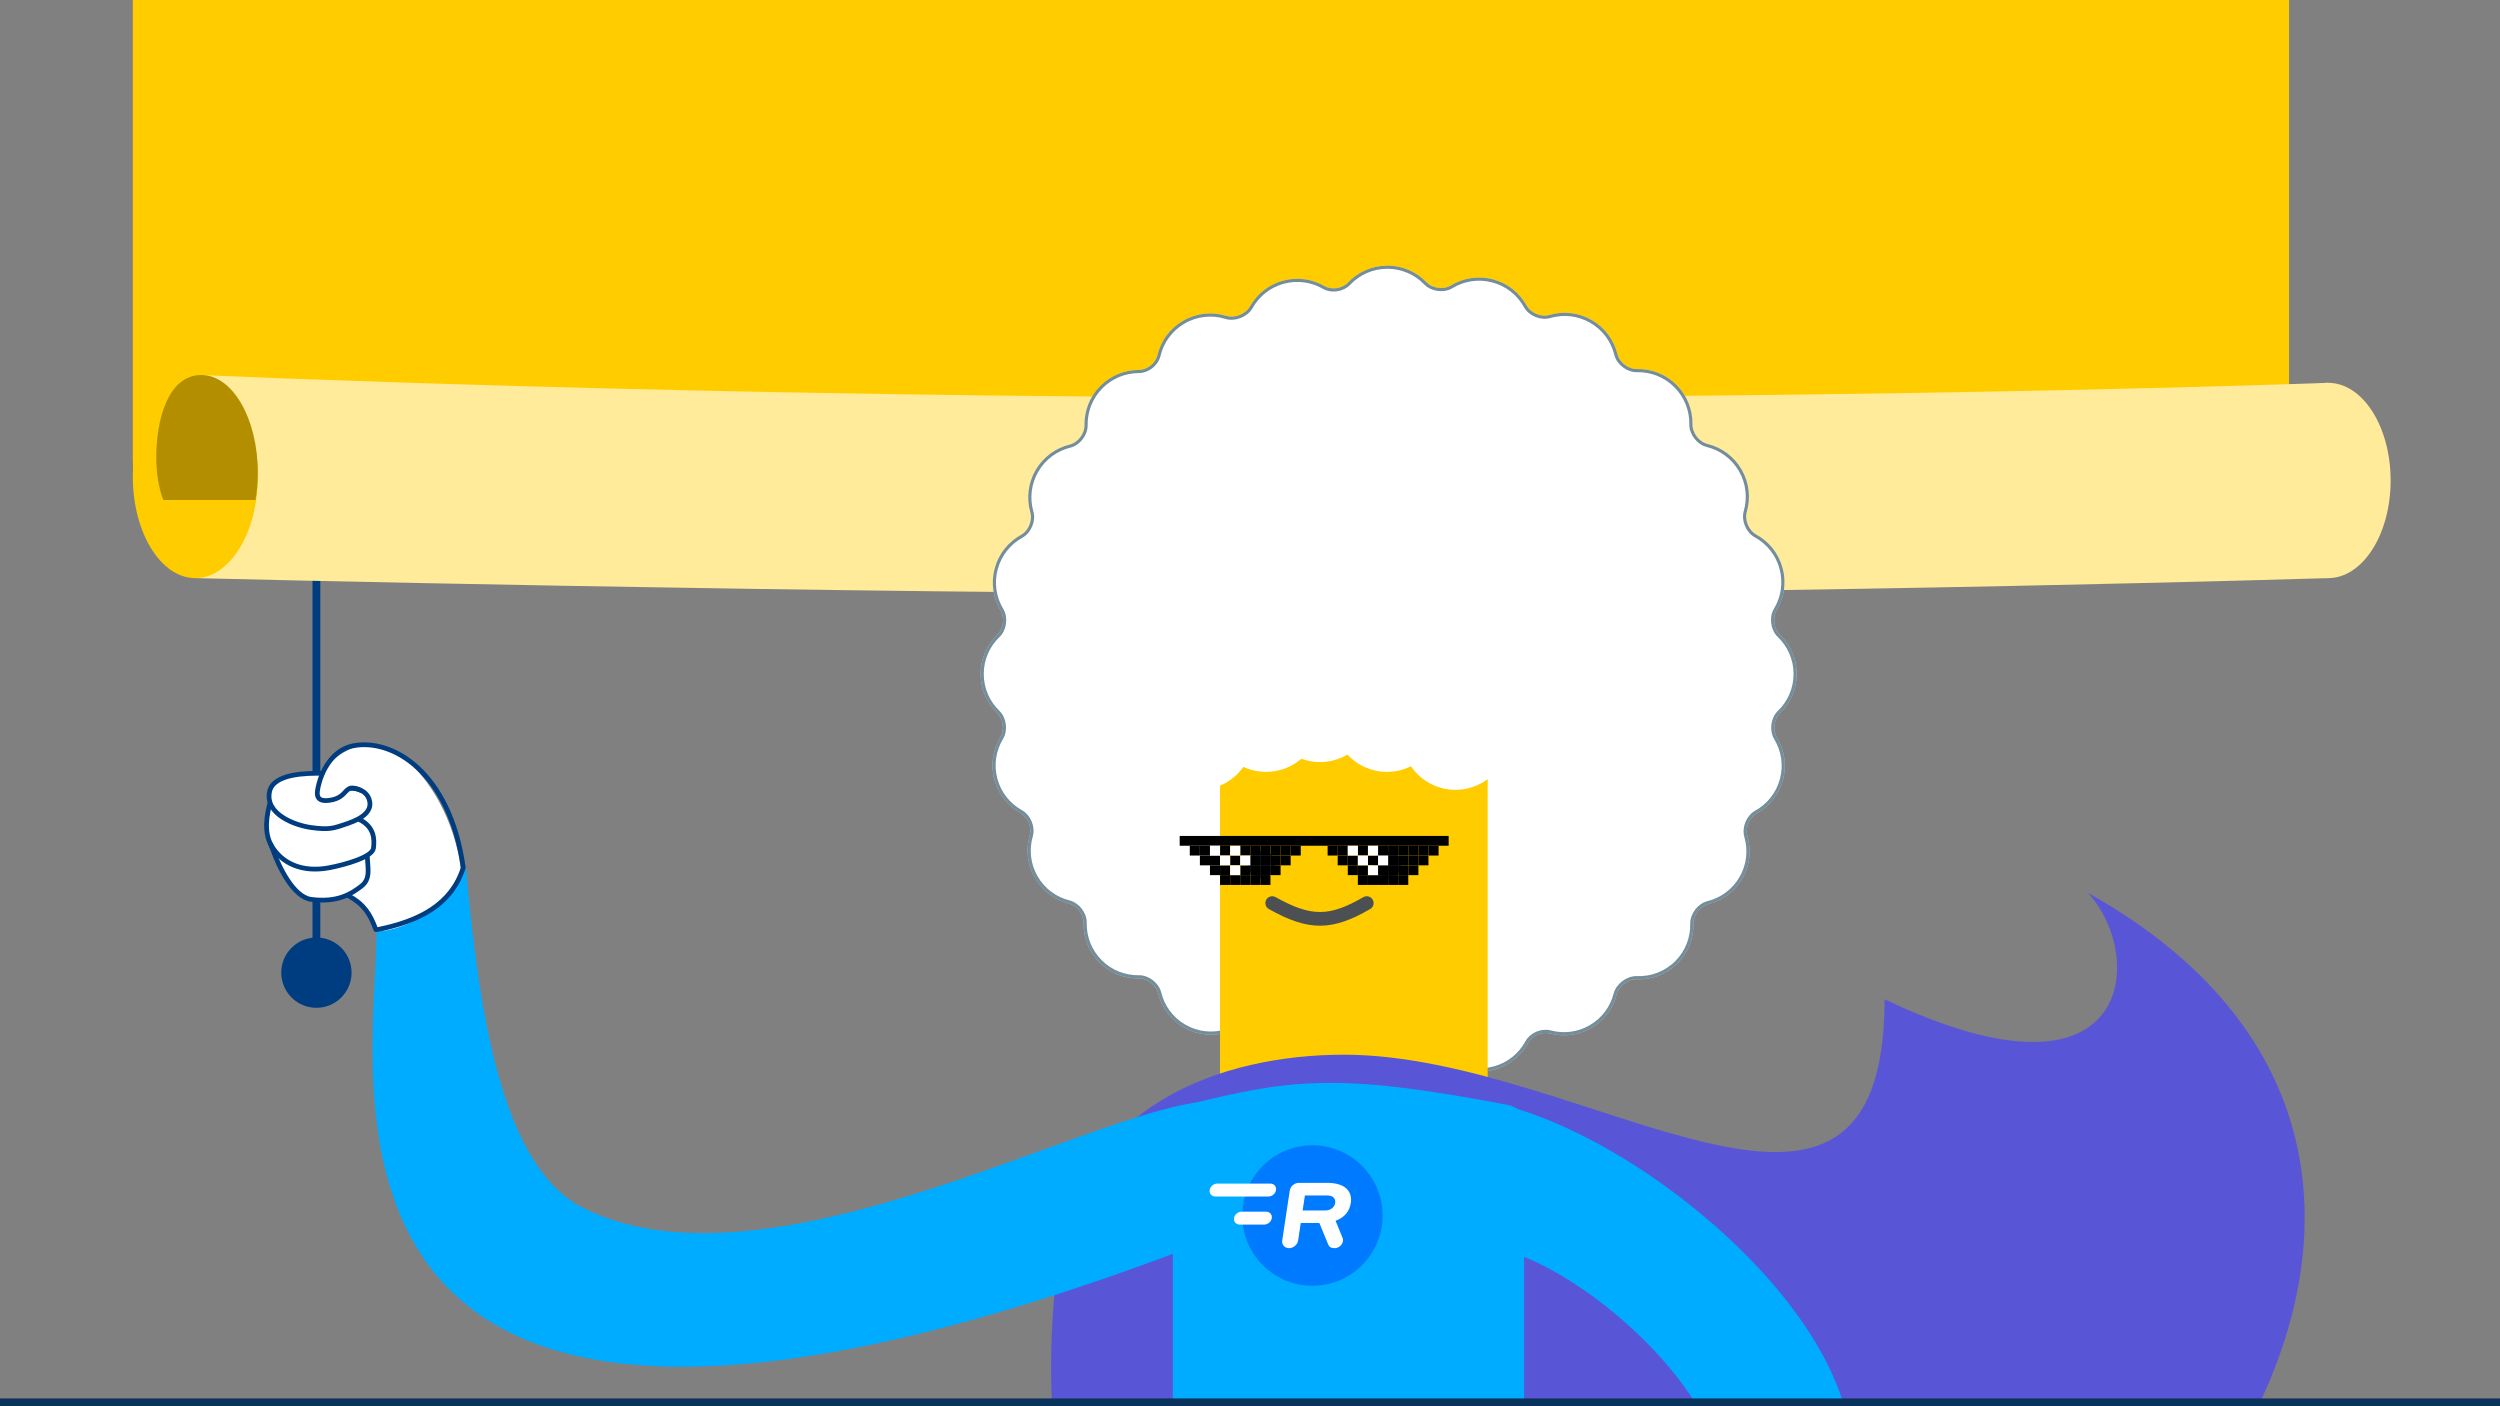 <svg width="320" height="180" viewBox="0 0 320 180" fill="none" xmlns="http://www.w3.org/2000/svg">
<rect x="0" y="0" width="320" height="180" fill="#808080" stroke="none"/>
<g clip-path="url(#clip0_3591_13173)">
<rect width="320" height="180" fill="none"/>
<rect x="40" y="64" width="1" height="58" fill="#003D80"/>
<circle cx="40.5" cy="124.5" r="4.5" fill="#003D80"/>
<path d="M17 -2.492C17 -4.429 18.571 -6 20.508 -6H289.492C291.429 -6 293 -4.429 293 -2.492L293 54.979C293 59.961 288.961 64 283.979 64H22C19.239 64 17 61.761 17 59L17 -2.492Z" fill="#FFCC00"/>
<path d="M298 49C298 49 249.807 50.882 169.332 50.882C88.856 50.882 25.657 48 25.657 48L25 74C25 74 105.73 76 169.332 76C232.933 76 298 74 298 74V49Z" fill="#FFEB99"/>
<ellipse cx="8" cy="13" rx="8" ry="13" transform="matrix(-1 0 0 1 33 48)" fill="#FFCC00"/>
<path d="M20 58.537C20 60.426 20.28 62.392 20.901 64C25.056 64 30.111 64 32.71 64C32.899 62.886 33 61.707 33 60.488C33 53.591 29.767 48 25.778 48C21.444 48 20 53.854 20 58.537Z" fill="#B38F00"/>
<ellipse cx="8" cy="12.5" rx="8" ry="12.5" transform="matrix(-1 0 0 1 306 49)" fill="#FFEB99"/>
<path d="M203.753 40.972C202.042 39.984 200.085 39.805 198.327 40.318C197.274 40.625 195.945 40.077 195.414 39.117C194.531 37.521 193.027 36.272 191.127 35.763C189.219 35.251 187.283 35.585 185.717 36.535C184.78 37.105 183.354 36.919 182.592 36.13C181.327 34.817 179.551 34 177.584 34C175.594 34 173.799 34.837 172.531 36.177C171.799 36.951 170.448 37.149 169.526 36.616C167.985 35.726 166.104 35.425 164.249 35.922C162.369 36.426 160.876 37.656 159.989 39.229C159.438 40.207 158.042 40.764 156.969 40.432C155.184 39.881 153.184 40.047 151.438 41.055C149.715 42.051 148.578 43.674 148.15 45.469C147.902 46.506 146.831 47.353 145.767 47.353C143.987 47.354 142.208 48.033 140.85 49.392C139.462 50.781 138.783 52.611 138.814 54.432C138.832 55.522 137.965 56.648 136.908 56.908C135.133 57.345 133.532 58.478 132.546 60.187C131.564 61.889 131.382 63.832 131.882 65.583C132.181 66.631 131.635 67.943 130.681 68.468C129.08 69.35 127.826 70.859 127.316 72.765C126.808 74.663 127.134 76.588 128.07 78.149C128.631 79.084 128.443 80.492 127.657 81.247C126.338 82.514 125.518 84.296 125.518 86.27C125.518 88.234 126.331 90.009 127.639 91.274C128.422 92.032 128.604 93.441 128.041 94.374C127.095 95.939 126.763 97.873 127.273 99.779C127.781 101.677 129.026 103.18 130.616 104.064C131.569 104.593 132.11 105.907 131.806 106.954C131.297 108.711 131.477 110.665 132.463 112.374C133.445 114.076 135.035 115.205 136.801 115.647C137.857 115.912 138.72 117.041 138.697 118.13C138.66 119.959 139.339 121.8 140.733 123.196C142.122 124.585 143.95 125.264 145.77 125.234C146.859 125.215 147.984 126.083 148.244 127.141C148.681 128.917 149.813 130.519 151.521 131.506C153.221 132.488 155.163 132.671 156.912 132.17C157.96 131.871 159.271 132.417 159.796 133.372C160.677 134.974 162.185 136.229 164.09 136.74C165.986 137.248 167.909 136.921 169.47 135.985C170.404 135.424 171.811 135.612 172.566 136.398C173.831 137.718 175.612 138.539 177.584 138.539C179.531 138.539 181.292 137.739 182.554 136.449C183.34 135.646 184.832 135.47 185.783 136.068C187.365 137.063 189.34 137.421 191.287 136.899C193.209 136.384 194.727 135.111 195.605 133.487C196.112 132.55 197.365 132.01 198.394 132.285C200.113 132.745 202.007 132.549 203.67 131.589C205.356 130.615 206.481 129.041 206.93 127.292C207.209 126.203 208.414 125.304 209.536 125.347C211.402 125.417 213.292 124.739 214.717 123.312C216.114 121.914 216.793 120.07 216.753 118.238C216.729 117.14 217.603 115.997 218.667 115.732C220.436 115.292 222.031 114.161 223.014 112.457C224.002 110.745 224.18 108.787 223.668 107.028C223.361 105.974 223.909 104.643 224.869 104.112C226.463 103.229 227.711 101.723 228.22 99.822C228.732 97.912 228.398 95.975 227.448 94.409C226.879 93.47 227.064 92.043 227.853 91.281C229.165 90.015 229.981 88.238 229.981 86.27C229.981 84.292 229.158 82.508 227.835 81.24C227.043 80.481 226.853 79.055 227.418 78.115C228.358 76.552 228.686 74.624 228.177 72.723C227.666 70.813 226.409 69.302 224.804 68.421C223.842 67.893 223.289 66.564 223.592 65.51C224.096 63.757 223.915 61.809 222.931 60.105C221.943 58.392 220.338 57.259 218.56 56.823C217.495 56.562 216.617 55.422 216.637 54.325C216.67 52.501 215.991 50.667 214.6 49.275C213.203 47.877 211.36 47.198 209.529 47.238C208.433 47.262 207.29 46.388 207.026 45.323C206.586 43.553 205.456 41.957 203.753 40.972Z" fill="white"/>
<path d="M198.384 40.513C200.091 40.015 201.99 40.188 203.651 41.148C205.305 42.103 206.402 43.652 206.829 45.371C206.974 45.956 207.357 46.478 207.842 46.849C208.328 47.221 208.932 47.453 209.534 47.44C211.311 47.402 213.101 48.061 214.457 49.418C215.807 50.77 216.466 52.55 216.434 54.321C216.423 54.923 216.658 55.527 217.031 56.011C217.404 56.495 217.927 56.877 218.512 57.02C220.239 57.443 221.797 58.543 222.756 60.206C223.711 61.861 223.887 63.751 223.398 65.454C223.231 66.033 223.302 66.676 223.537 67.24C223.772 67.805 224.178 68.308 224.706 68.598C226.265 69.454 227.485 70.921 227.982 72.775C228.476 74.621 228.157 76.493 227.245 78.01C226.934 78.527 226.836 79.166 226.917 79.772C226.998 80.379 227.26 80.97 227.695 81.387C228.979 82.617 229.779 84.35 229.779 86.27C229.779 88.18 228.987 89.906 227.713 91.135C227.279 91.554 227.019 92.146 226.94 92.753C226.862 93.359 226.962 93.998 227.275 94.513C228.197 96.035 228.521 97.915 228.025 99.77C227.53 101.616 226.319 103.077 224.77 103.935C224.244 104.226 223.839 104.731 223.606 105.297C223.373 105.862 223.305 106.506 223.473 107.084C223.971 108.793 223.798 110.693 222.838 112.356C221.884 114.01 220.336 115.108 218.618 115.536C218.034 115.681 217.512 116.064 217.141 116.55C216.77 117.036 216.538 117.64 216.551 118.242C216.589 120.021 215.93 121.812 214.574 123.169C213.19 124.554 211.356 125.212 209.543 125.144C208.927 125.121 208.301 125.355 207.796 125.733C207.29 126.11 206.887 126.644 206.734 127.241C206.298 128.94 205.206 130.468 203.569 131.413C201.954 132.346 200.116 132.536 198.446 132.089C197.327 131.79 195.978 132.371 195.427 133.391C194.574 134.968 193.101 136.203 191.234 136.704C189.344 137.21 187.427 136.863 185.891 135.897C185.369 135.568 184.71 135.458 184.083 135.532C183.457 135.606 182.841 135.866 182.41 136.307C181.183 137.56 179.475 138.337 177.584 138.337C175.67 138.337 173.941 137.539 172.712 136.258C172.297 135.826 171.712 135.566 171.112 135.486C170.512 135.405 169.878 135.503 169.365 135.811C167.85 136.721 165.983 137.038 164.142 136.544C162.293 136.048 160.829 134.83 159.973 133.274C159.685 132.75 159.187 132.347 158.628 132.114C158.069 131.881 157.432 131.811 156.857 131.976C155.158 132.462 153.273 132.284 151.622 131.331C149.964 130.373 148.865 128.817 148.441 127.092C148.298 126.511 147.921 125.993 147.441 125.623C146.961 125.253 146.364 125.021 145.766 125.031C144 125.061 142.224 124.401 140.877 123.052C139.523 121.697 138.864 119.91 138.9 118.134C138.912 117.536 138.682 116.938 138.314 116.456C137.947 115.975 137.43 115.596 136.85 115.451C135.136 115.022 133.592 113.925 132.638 112.273C131.681 110.613 131.507 108.717 132.001 107.01C132.167 106.436 132.1 105.798 131.869 105.238C131.639 104.678 131.238 104.178 130.715 103.887C129.17 103.029 127.962 101.569 127.469 99.727C126.973 97.876 127.295 95.999 128.214 94.479C128.524 93.967 128.623 93.333 128.545 92.733C128.468 92.132 128.209 91.545 127.78 91.129C126.509 89.9 125.72 88.177 125.72 86.27C125.72 84.353 126.517 82.623 127.797 81.393C128.229 80.979 128.489 80.393 128.569 79.792C128.649 79.192 128.552 78.558 128.244 78.045C127.335 76.529 127.018 74.66 127.512 72.818C128.007 70.967 129.224 69.502 130.779 68.646C131.303 68.357 131.706 67.859 131.939 67.299C132.171 66.74 132.241 66.103 132.077 65.527C131.591 63.827 131.768 61.94 132.721 60.288C133.679 58.629 135.233 57.529 136.956 57.105C137.537 56.962 138.055 56.584 138.425 56.104C138.794 55.624 139.026 55.027 139.016 54.428C138.987 52.66 139.646 50.884 140.993 49.535C142.312 48.216 144.039 47.556 145.767 47.556C146.925 47.555 148.078 46.644 148.347 45.516C148.762 43.773 149.866 42.197 151.54 41.231C153.234 40.252 155.176 40.091 156.91 40.626C157.498 40.808 158.164 40.744 158.75 40.51C159.336 40.276 159.863 39.865 160.166 39.328C161.026 37.8 162.476 36.607 164.302 36.118C166.103 35.635 167.928 35.928 169.425 36.792C170.428 37.371 171.882 37.159 172.678 36.316C173.909 35.014 175.652 34.203 177.584 34.203C179.494 34.203 181.218 34.995 182.446 36.27C182.864 36.704 183.457 36.964 184.063 37.043C184.669 37.122 185.308 37.021 185.823 36.709C187.343 35.786 189.222 35.461 191.075 35.958C192.919 36.453 194.379 37.665 195.236 39.215C195.528 39.742 196.033 40.147 196.598 40.38C197.163 40.613 197.806 40.681 198.384 40.513Z" stroke="#174258" stroke-opacity="0.6" stroke-width="0.405"/>
<rect x="156.158" y="90.317" width="34.264" height="79.659" rx="6.121" fill="#FFCC00"/>
<path d="M157.052 218.909C166.717 222.972 180.778 233.889 184.405 232.305C191.243 229.317 174.322 236.063 203.987 234.897C269.962 232.305 332.894 150.946 267.237 114.277C274.67 122.205 273.431 143.265 241.222 127.904C241.222 167.298 203.083 135 172 135C156.639 135 137.656 141.283 135.294 162.304C131.322 197.637 143.686 213.292 157.052 218.909Z" fill="#5856D6"/>
<path d="M168.961 97.545C170.241 97.545 171.44 97.195 172.467 96.587C173.727 97.948 175.527 98.799 177.527 98.799C178.631 98.799 179.674 98.54 180.599 98.078C181.84 99.902 183.931 101.099 186.302 101.099C190.11 101.099 193.196 98.01 193.196 94.2C193.196 90.389 190.11 87.3 186.302 87.3C185.198 87.3 184.155 87.559 183.23 88.021C181.989 86.198 179.898 85 177.527 85C176.246 85 175.047 85.349 174.02 85.958C172.761 84.597 170.96 83.746 168.961 83.746C167.237 83.746 165.661 84.379 164.453 85.425C163.709 85.15 162.905 85 162.066 85C159.728 85 157.662 86.165 156.415 87.945C155.53 87.531 154.542 87.3 153.5 87.3C149.692 87.3 146.605 90.389 146.605 94.2C146.605 98.01 149.692 101.099 153.5 101.099C155.838 101.099 157.904 99.935 159.151 98.154C160.036 98.568 161.024 98.799 162.066 98.799C163.79 98.799 165.365 98.166 166.574 97.12C167.318 97.395 168.122 97.545 168.961 97.545Z" fill="white"/>
<path fill-rule="evenodd" clip-rule="evenodd" d="M150.125 143.724C150.125 142.622 150.884 141.661 151.954 141.401C164.789 138.281 170.631 137.104 193.157 141.467C194.275 141.684 195.088 142.667 195.088 143.806V202.331C195.088 202.353 195.088 202.375 195.087 202.396V258.627L201.332 263.226H173.855V204.72H171.357V263.226H144.379L150.124 258.627V194.858H150.125V143.724Z" fill="#00ACFF"/>
<ellipse cx="167.99" cy="155.587" rx="8.984" ry="8.99" fill="#007AFF"/>
<path fill-rule="evenodd" clip-rule="evenodd" d="M170.905 153.972C170.835 154.433 170.419 154.942 169.622 154.942H166.738L167.029 153.017H169.911C170.708 153.017 170.974 153.511 170.905 153.972ZM166.497 156.54H168.872L170.016 159.306C170.127 159.586 170.371 159.766 170.812 159.766C171.371 159.766 171.823 159.355 171.898 158.861C171.922 158.696 171.896 158.532 171.83 158.401L170.95 156.261C172.134 155.832 172.752 154.992 172.903 153.987C173.119 152.557 172.275 151.403 169.85 151.403H166.255C165.695 151.403 165.17 151.847 165.089 152.391L164.125 158.779C164.043 159.322 164.434 159.766 164.994 159.766C165.554 159.766 166.08 159.322 166.161 158.779L166.497 156.54Z" fill="white"/>
<path fill-rule="evenodd" clip-rule="evenodd" d="M162.062 155.095H158.932C158.461 155.095 158.023 155.466 157.954 155.922C157.885 156.378 158.212 156.748 158.682 156.748H161.812C162.284 156.748 162.721 156.378 162.79 155.922C162.859 155.466 162.533 155.095 162.062 155.095ZM162.604 151.497H155.814C155.344 151.497 154.906 151.868 154.837 152.325C154.768 152.782 155.095 153.153 155.566 153.153H162.357C162.827 153.153 163.263 152.782 163.333 152.325C163.4 151.868 163.075 151.497 162.604 151.497Z" fill="white"/>
<ellipse cx="1.754" cy="1.755" rx="1.754" ry="1.755" transform="matrix(-1 0 0 1 163.215 108.893)" fill="#4C5052"/>
<ellipse cx="1.754" cy="1.755" rx="1.754" ry="1.755" transform="matrix(-1 0 0 1 179.346 108.893)" fill="#4C5052"/>
<path fill-rule="evenodd" clip-rule="evenodd" d="M162.081 115.167C162.317 114.744 162.851 114.593 163.274 114.83C165.646 116.159 167.361 116.741 168.981 116.736C170.598 116.732 172.252 116.142 174.505 114.836C174.924 114.593 175.461 114.736 175.704 115.156C175.946 115.575 175.803 116.112 175.384 116.355C173.03 117.719 171.056 118.485 168.986 118.491C166.918 118.497 164.887 117.744 162.417 116.361C161.995 116.124 161.844 115.59 162.081 115.167Z" fill="#4C5052"/>
<rect x="151" y="107" width="34.428" height="1.254" fill="black"/>
<rect x="152.293" y="108.254" width="1.291" height="1.254" fill="black"/>
<rect x="153.587" y="109.508" width="1.291" height="1.254" fill="black"/>
<rect x="154.876" y="110.762" width="1.291" height="1.254" fill="black"/>
<rect x="158.747" y="110.763" width="1.291" height="1.254" fill="black"/>
<rect x="156.166" y="112.017" width="1.291" height="1.254" fill="black"/>
<rect x="157.459" y="112.017" width="1.291" height="1.254" fill="black"/>
<rect x="158.747" y="112.017" width="1.291" height="1.254" fill="black"/>
<rect x="160.04" y="112.017" width="1.291" height="1.254" fill="black"/>
<rect x="161.327" y="112.017" width="1.291" height="1.254" fill="black"/>
<rect x="156.166" y="110.763" width="1.291" height="1.254" fill="black"/>
<rect x="160.04" y="110.763" width="1.291" height="1.254" fill="black"/>
<rect x="161.327" y="110.763" width="1.291" height="1.254" fill="black"/>
<rect x="162.623" y="110.763" width="1.291" height="1.254" fill="black"/>
<rect x="154.876" y="109.509" width="1.291" height="1.254" fill="black"/>
<rect x="157.459" y="109.509" width="1.291" height="1.254" fill="black"/>
<rect x="160.04" y="109.509" width="1.291" height="1.254" fill="black"/>
<rect x="161.327" y="109.509" width="1.291" height="1.254" fill="black"/>
<rect x="162.625" y="109.508" width="1.291" height="1.254" fill="black"/>
<rect x="163.912" y="109.508" width="1.291" height="1.254" fill="black"/>
<rect x="153.587" y="108.254" width="1.291" height="1.254" fill="black"/>
<rect x="156.166" y="108.254" width="1.291" height="1.254" fill="black"/>
<rect x="158.747" y="108.254" width="1.291" height="1.254" fill="black"/>
<rect x="161.327" y="108.254" width="1.291" height="1.254" fill="black"/>
<rect x="162.625" y="108.254" width="1.291" height="1.254" fill="black"/>
<rect x="163.914" y="108.254" width="1.291" height="1.254" fill="black"/>
<rect x="165.206" y="108.254" width="1.291" height="1.254" fill="black"/>
<rect x="160.04" y="108.254" width="1.291" height="1.254" fill="black"/>
<rect x="154.876" y="108.254" width="1.291" height="1.254" fill="white"/>
<rect x="156.166" y="109.509" width="1.291" height="1.254" fill="white"/>
<rect x="157.459" y="110.763" width="1.291" height="1.254" fill="white"/>
<rect x="158.747" y="109.509" width="1.291" height="1.254" fill="white"/>
<rect x="157.459" y="108.254" width="1.291" height="1.254" fill="white"/>
<rect x="169.935" y="108.254" width="1.291" height="1.254" fill="black"/>
<rect x="171.224" y="109.509" width="1.291" height="1.254" fill="black"/>
<rect x="172.518" y="110.762" width="1.291" height="1.254" fill="black"/>
<rect x="176.388" y="110.763" width="1.291" height="1.254" fill="black"/>
<rect x="173.805" y="112.017" width="1.291" height="1.254" fill="black"/>
<rect x="175.1" y="112.017" width="1.291" height="1.254" fill="black"/>
<rect x="176.388" y="112.017" width="1.291" height="1.254" fill="black"/>
<rect x="177.681" y="112.017" width="1.291" height="1.254" fill="black"/>
<rect x="178.968" y="112.017" width="1.291" height="1.254" fill="black"/>
<rect x="173.805" y="110.763" width="1.291" height="1.254" fill="black"/>
<rect x="177.681" y="110.763" width="1.291" height="1.254" fill="black"/>
<rect x="178.968" y="110.763" width="1.291" height="1.254" fill="black"/>
<rect x="180.264" y="110.763" width="1.291" height="1.254" fill="black"/>
<rect x="172.518" y="109.509" width="1.291" height="1.254" fill="black"/>
<rect x="175.1" y="109.509" width="1.291" height="1.254" fill="black"/>
<rect x="177.681" y="109.509" width="1.291" height="1.254" fill="black"/>
<rect x="178.968" y="109.509" width="1.291" height="1.254" fill="black"/>
<rect x="180.266" y="109.508" width="1.291" height="1.254" fill="black"/>
<rect x="181.553" y="109.508" width="1.291" height="1.254" fill="black"/>
<rect x="171.224" y="108.254" width="1.291" height="1.254" fill="black"/>
<rect x="173.805" y="108.254" width="1.291" height="1.254" fill="black"/>
<rect x="176.388" y="108.254" width="1.291" height="1.254" fill="black"/>
<rect x="178.968" y="108.254" width="1.291" height="1.254" fill="black"/>
<rect x="180.266" y="108.254" width="1.291" height="1.254" fill="black"/>
<rect x="181.555" y="108.254" width="1.291" height="1.254" fill="black"/>
<rect x="182.847" y="108.254" width="1.291" height="1.254" fill="black"/>
<rect x="177.681" y="108.254" width="1.291" height="1.254" fill="black"/>
<rect x="172.518" y="108.254" width="1.291" height="1.254" fill="white"/>
<rect x="173.805" y="109.509" width="1.291" height="1.254" fill="white"/>
<rect x="175.1" y="110.763" width="1.291" height="1.254" fill="white"/>
<rect x="176.388" y="109.509" width="1.291" height="1.254" fill="white"/>
<rect x="175.1" y="108.254" width="1.291" height="1.254" fill="white"/>
<path d="M48.213 118.984C52.425 118.241 57.876 116.506 59.61 110.808C61.345 129.885 64.227 149.452 74.724 154.662C98.261 166.343 139.318 142.104 154.531 140.96C158.99 146.393 151.194 155.116 151.194 160.093C34.091 204.214 48.213 137.814 48.213 118.984Z" fill="#00ACFF"/>
<path d="M236.964 187.225C236.332 198.228 222.025 214.781 216.996 218.715C211.453 223.052 208.949 224.025 204.662 224.609C200.89 225.123 199.286 224.609 198.97 221.073C198.653 217.536 196.123 211.642 193.593 208.498C191.063 205.354 190.114 202.997 191.063 202.211C191.845 201.563 192.634 201.792 193.595 202.772C191.704 200.468 189.839 198.099 189.541 197.358C188.909 195.786 189.672 192.78 191.696 194.352C190.431 192.78 192.176 189.94 194.706 192.297C197.236 194.655 202.132 200.639 202.765 202.211C203.397 203.783 204.397 206.507 205.662 206.507C206.927 206.507 211.304 202.211 214.15 198.281C216.996 194.352 219.526 191.601 219.842 189.243C221.338 178.092 199.815 159.617 189.541 159.617C185.868 159.617 177.116 144.862 185.971 140.539C203.983 140.539 238.147 166.651 236.964 187.225Z" fill="#00ACFF"/>
<path d="M41.421 98.915C42.412 96.735 45.303 95.529 46.624 95.199C53.066 95.199 58.27 104.118 59.013 111.551C56.783 117.25 50.589 119.232 48.111 119.232C46.624 116.259 46.047 115.35 44.395 114.524C44.312 114.855 43.404 115.466 40.431 115.268C36.714 115.02 35.97 110.56 35.475 109.817C34.979 109.073 33.74 107.091 34.484 101.888C35.015 98.172 39.935 99.163 41.421 98.915Z" fill="white"/>
<path d="M48.36 118.983C53.701 117.901 57.815 115.77 59.301 111.062C57.567 98.674 50.094 94.454 45.151 95.473C42.356 96.05 41.165 99.013 40.857 100.199C40.549 101.384 40.184 102.712 42.173 102.439C44.747 102.085 43.901 100.152 46.13 101.143" stroke="#003D80" stroke-width="0.608" stroke-linecap="round" stroke-linejoin="round"/>
<path d="M41.242 98.987C39.255 98.957 34.99 98.998 34.502 101.324C33.892 104.232 37.792 105.661 39.875 105.933C42.135 106.228 42.617 106.061 44.542 105.393C46.468 104.726 47.746 103.743 47.245 102.299C46.844 101.144 45.637 100.897 44.894 100.897" stroke="#003D80" stroke-width="0.608" stroke-linecap="round" stroke-linejoin="round"/>
<path d="M34.52 102.935C34.212 104.121 33.692 106.458 34.745 108.25C36.061 110.491 38.654 111.749 42.192 111.062C44.193 110.673 47.655 109.707 47.802 108.577C47.95 107.447 47.93 105.836 45.985 104.892" stroke="#003D80" stroke-width="0.608" stroke-linecap="round" stroke-linejoin="round"/>
<path d="M47.014 109.642C47.074 111.153 47.462 112.5 46.251 113.432C44.973 114.414 43.214 115.563 39.825 115.121C37.565 114.825 35.692 110.98 34.913 108.733L34.648 108.076" stroke="#003D80" stroke-width="0.608" stroke-linecap="round" stroke-linejoin="round"/>
<path d="M48.114 118.985C47.37 117.003 46.627 115.764 44.58 114.64" stroke="#003D80" stroke-width="0.608" stroke-linecap="round" stroke-linejoin="round"/>
<rect width="320" height="1" transform="matrix(1 0 0 -1 0 180)" fill="#0A335C"/>
</g>
<defs>
<clipPath id="clip0_3591_13173">
<rect width="320" height="180" fill="white"/>
</clipPath>
</defs>
</svg>
